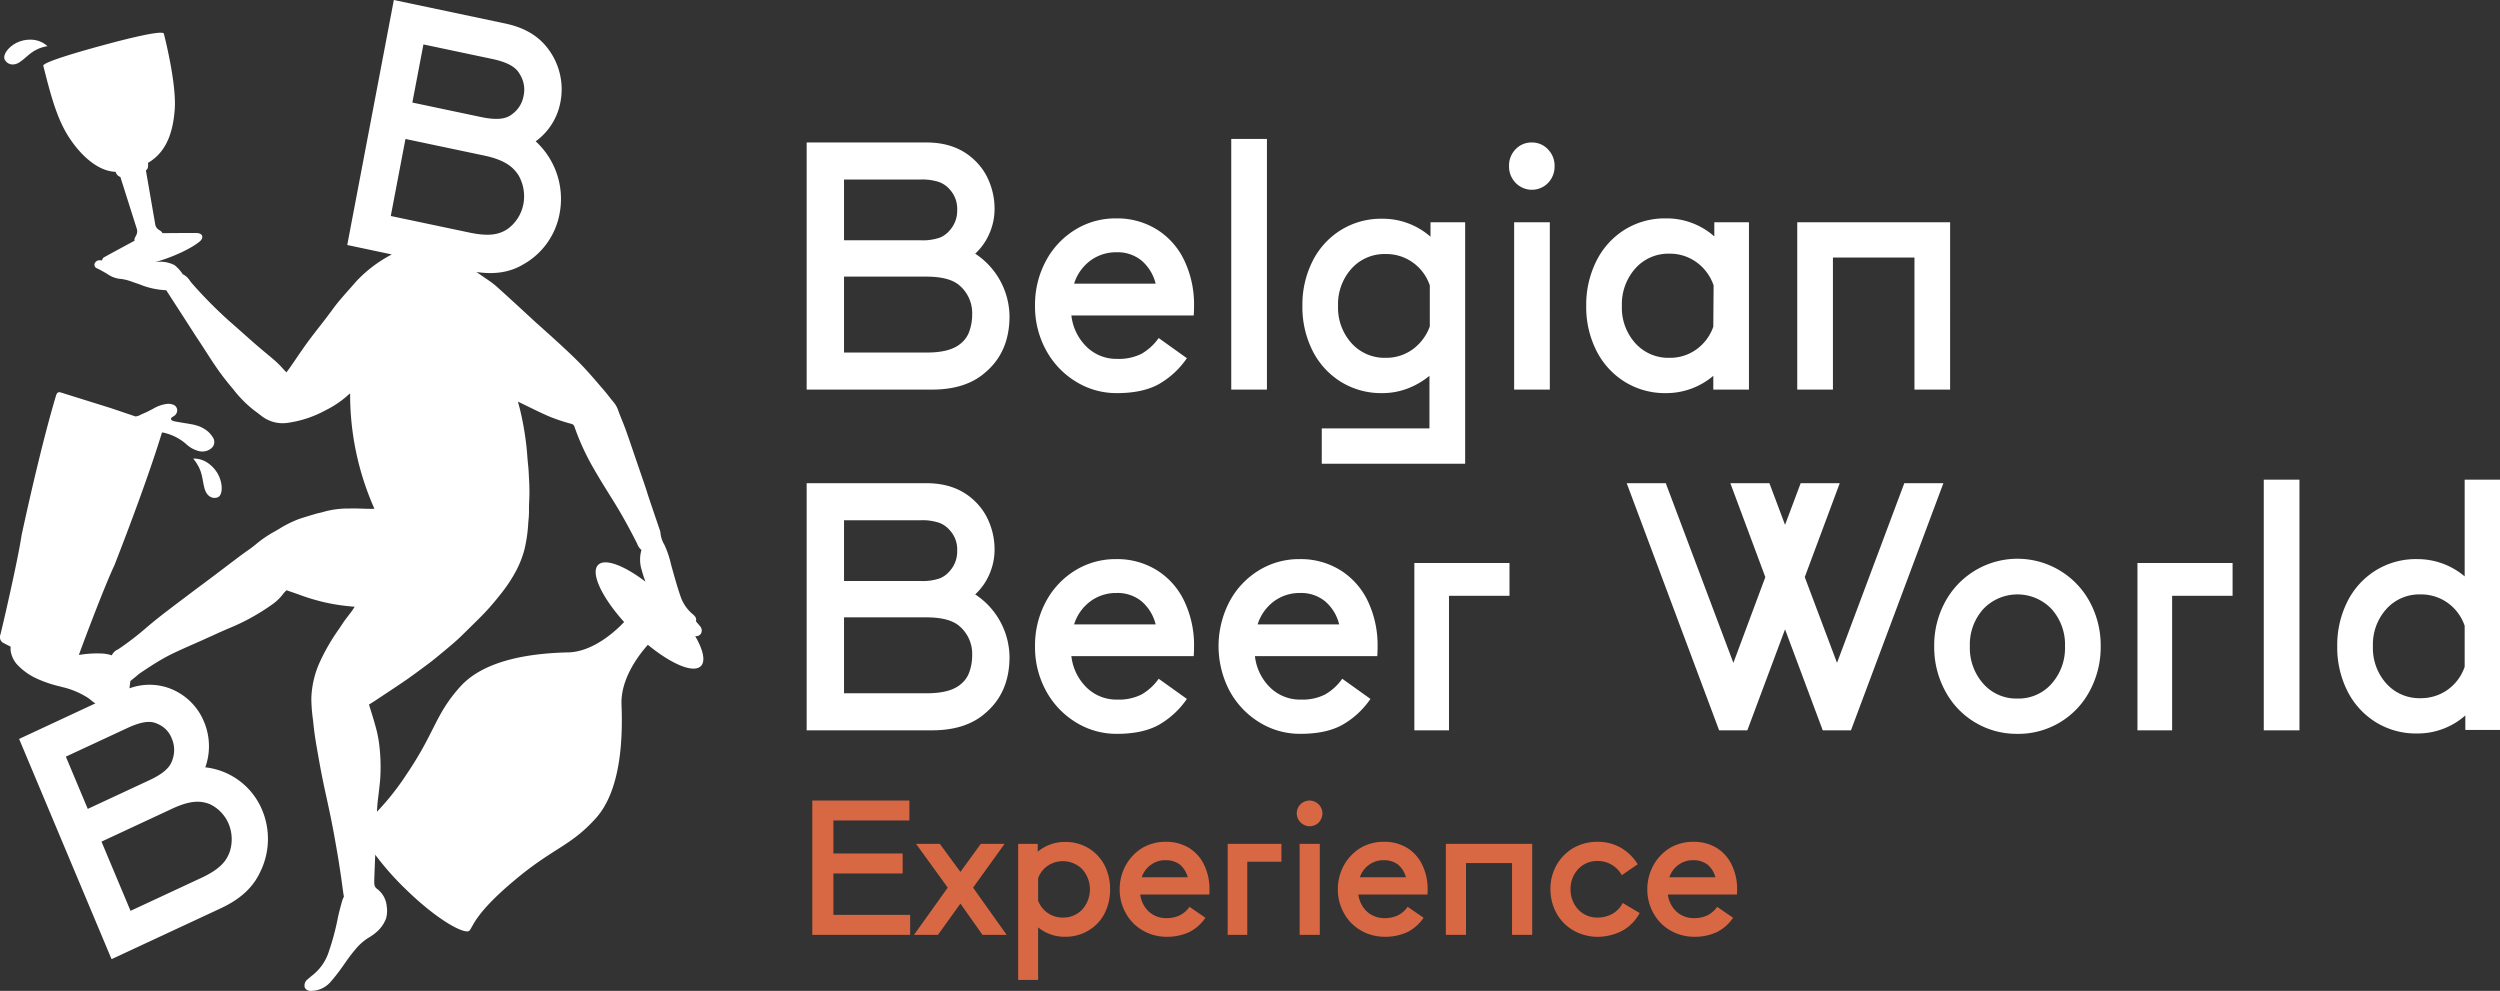 <svg id="Groupe_1472" data-name="Groupe 1472" xmlns="http://www.w3.org/2000/svg" width="716.637" height="284.035" viewBox="0 0 716.637 284.035">
  <rect x="0" y="0" width="716.637" height="284.035" fill="#333333" stroke="none"/>
  <g id="Groupe_2" data-name="Groupe 2" transform="translate(0 0)">
    <g id="Groupe_172" data-name="Groupe 172">
      <path id="Tracé_3" data-name="Tracé 3" d="M11.365,14.271c2.425-1.645,3.537-3.8,7.925-4.57-2.595-2.415-6.392-2.207-8.857-.968s-4.018,3.508-3.406,4.8,2.384,2.061,4.338.739" transform="translate(-5.684 3.528)" fill="#fff"/>
      <path id="Tracé_4" data-name="Tracé 4" d="M169.589,193.752c-9.277.219-23.534,1.686-30.838,9.774s-7.133,12.959-15.559,25.357a73.052,73.052,0,0,1-8.366,10.555c.05-.885.11-1.77.18-2.613.07-.739.17-1.457.26-2.186.17-1.457.351-2.956.481-4.434a52.376,52.376,0,0,0-.371-10.815,35.793,35.793,0,0,0-1.042-4.757l-.11-.385c-.371-1.343-.781-2.644-1.212-4.028-.16-.5-.311-1-.471-1.509l.271-.167c.511-.323,1.052-.656,1.573-1l2.114-1.405c2.094-1.384,4.248-2.81,6.352-4.247,1.593-1.093,3.176-2.259,4.709-3.393l.982-.729c1.252-.916,2.244-1.686,3.176-2.446,1.853-1.53,3.767-3.091,5.6-4.7,1.052-.926,2.064-1.926,3.046-2.894l1.793-1.77c1.333-1.3,2.705-2.644,4-4.039,1.363-1.468,2.785-3.154,4.348-5.142a42.7,42.7,0,0,0,4.378-6.724,29.422,29.422,0,0,0,2.214-5.756,42.484,42.484,0,0,0,1.092-7.453c.04-.541.09-1.083.14-1.624a23.69,23.69,0,0,0,.08-2.373c0-.666,0-1.353.04-2.019a60.025,60.025,0,0,0-.06-7.359l-.06-1.28c-.04-.885-.13-1.78-.22-2.634-.07-.76-.15-1.509-.19-2.259a82.93,82.93,0,0,0-1.924-12.481c-.15-.729-.351-1.447-.541-2.134l-.21-.791c.281.125.551.239.812.364l2.495,1.218c1.9.926,3.867,1.894,5.851,2.727a51.066,51.066,0,0,0,5.621,1.894l.531.146a1.194,1.194,0,0,1,.922.906,67.963,67.963,0,0,0,5.651,12.2c1.333,2.352,2.8,4.684,4.188,6.933.751,1.2,1.493,2.384,2.214,3.581,2.2,3.612,4.118,7.255,5.7,10.347.08.156.15.323.23.479a3.772,3.772,0,0,0,1.192,1.7,9.887,9.887,0,0,0,.08,5.788,34.058,34.058,0,0,0,1.062,3.3c-6.192-4.715-11.752-6.808-13.626-4.726-2.124,2.352,1.182,9.264,7.514,16.3-2.495,2.633-8.887,8.546-16.09,8.712M123,46.577l22.572,4.757c6.382,1.353,8.446,3.56,9.828,5.631a12.176,12.176,0,0,1,1.413,8.234,11.5,11.5,0,0,1-4.308,7.016c-2.064,1.447-4.749,2.55-11.131,1.2l-22.582-4.757Zm5.15-27.1,19.627,4.143c5.52,1.166,7.184,2.873,8.065,4.518a8.184,8.184,0,0,1,1.022,6.058,8.2,8.2,0,0,1-3.166,5.184c-1.413,1.155-3.567,2.061-9.087.9l-19.637-4.143Zm-76.143,194.8a7.292,7.292,0,0,1,4.008,4.174,8.2,8.2,0,0,1,.24,5.923c-.5,1.738-1.723,3.716-6.683,6.027L31.93,238.616l-6.282-14.979,17.633-8.2c4.969-2.311,7.174-1.936,8.726-1.155m14.858,22.942a10.968,10.968,0,0,1,5.45,5.663,11.623,11.623,0,0,1,.3,8.057c-.862,2.332-2.394,4.778-8.125,7.443l-20.3,9.452-8.326-19.84,20.288-9.452c5.741-2.675,8.526-2.134,10.71-1.322M206.077,189.11h.13l.1-.01a1.561,1.561,0,0,0,1.463-.854,1.872,1.872,0,0,0-.3-1.978c-.3-.364-.611-.718-.922-1.083l-.26-.3c.14-.916-.07-1.343-.932-2.071a11.451,11.451,0,0,1-3.517-5.163c-.9-2.592-1.653-5.309-2.385-7.921l-.07-.25c-.12-.437-.24-.874-.351-1.322a26.492,26.492,0,0,0-1.843-5.319,8,8,0,0,1-1.092-3.331,3.434,3.434,0,0,0-.23-.947l-.06-.156c-.461-1.374-.922-2.748-1.393-4.112-.521-1.551-1.052-3.1-1.573-4.653q-.316-.937-.6-1.874c-.15-.468-.3-.937-.461-1.405-.23-.718-.471-1.416-.721-2.123l-2.545-7.432c-.781-2.311-1.593-4.684-2.425-7.016-.321-.874-.671-1.759-1.022-2.613-.361-.906-.751-1.842-1.072-2.779A7.542,7.542,0,0,0,182.643,122c-.411-.479-.8-.978-1.192-1.478-.531-.666-1.082-1.364-1.653-2.03l-.9-1.041c-1.583-1.853-3.226-3.768-4.929-5.569-1.914-2.019-3.947-3.945-5.871-5.725-1.553-1.457-3.166-2.894-4.729-4.3l-2.875-2.581c-1.122-1.02-2.244-2.061-3.356-3.092-.681-.635-1.363-1.26-2.054-1.894l-.411-.375c-1.7-1.551-3.4-3.112-5.11-4.642a22.52,22.52,0,0,0-2.194-1.79c-1.333-.926-2.675-1.842-4.018-2.769,5.24.77,9.518.094,13.325-2.123A21.056,21.056,0,0,0,167.214,67.8a22.408,22.408,0,0,0-6.883-20.548A17.879,17.879,0,0,0,167.4,36.116a19.253,19.253,0,0,0-3.046-14.739c-2.875-4.153-6.953-6.683-12.864-7.921l-31.82-6.714L106.31,76.972l12.754,2.7c-.371.2-.751.406-1.1.614a37.557,37.557,0,0,0-9.117,7.162c-.511.583-1.032,1.187-1.553,1.77-1.142,1.291-2.334,2.634-3.467,3.987-.761.926-1.493,1.9-2.184,2.863-.391.51-.771,1.031-1.162,1.551-.631.833-1.272,1.655-1.914,2.477-1.212,1.551-2.465,3.154-3.647,4.767-1.142,1.572-2.264,3.206-3.336,4.788-.571.833-1.142,1.676-1.723,2.5-.26.375-.551.749-.842,1.135l-.15.2-.621-.666c-.23-.239-.451-.479-.671-.729a25.946,25.946,0,0,0-1.914-1.9c-.9-.781-1.823-1.551-2.745-2.311-.942-.791-1.884-1.582-2.815-2.384-1.353-1.176-2.685-2.363-4.028-3.56-1.232-1.093-2.475-2.2-3.717-3.279a128.306,128.306,0,0,1-10.48-10.607,7.63,7.63,0,0,1-.661-.833,5.159,5.159,0,0,0-2.124-1.915v-.01a1.1,1.1,0,0,0-.12-.219A10.982,10.982,0,0,0,56.8,82.738a9.154,9.154,0,0,0-5.611-.854c5.57-1.509,10.981-4.247,12.974-6.058.952-.864.922-2.259-1.142-2.29s-9.7.042-9.7.042c-.22-.9-1.753-.781-2.054-2.54s-2.675-15.5-2.675-15.5c.892-.385.6-2.1.6-2.1,4.749-2.831,7.083-7.682,7.664-15.281S53.741,16.39,53.741,16.39c-.361-1.447-17.633,3.373-17.633,3.373s-17.232,4.58-16.922,5.829C21.42,34.481,23.2,41.07,26.73,46.379S35.056,55.831,39.915,56a2.139,2.139,0,0,0,1.363,1.468l4.749,14.989c.411,1.655-.982,2.332-.671,3.279,0,0-7.725,4.174-8.716,4.736a1.081,1.081,0,0,0-.581.926,7.405,7.405,0,0,0-.822-.052,1.483,1.483,0,0,0-1.383,1.124,1.117,1.117,0,0,0,.812,1.228l.14.062c1.082.562,2.024,1.083,2.9,1.624a7.575,7.575,0,0,0,3.126,1.249,13.718,13.718,0,0,1,2.9.562c.631.208,1.232.427,1.853.645l1.242.427a22.093,22.093,0,0,0,7.444,1.655c.14,0,.17.031.331.291l.691,1.072q1.518,2.358,3.036,4.695l4.8,7.453c.14.219.281.437.431.645l.411.614c.531.822,1.062,1.634,1.593,2.457,1.162,1.811,2.364,3.674,3.617,5.465,1.2,1.717,2.595,3.518,4.388,5.642l.16.187a33.733,33.733,0,0,0,5.851,5.9c.661.479,1.312.978,1.964,1.478a9.834,9.834,0,0,0,7.594,2.144,31.829,31.829,0,0,0,10.931-3.6,28.689,28.689,0,0,0,6.683-4.549,3.651,3.651,0,0,1,.391-.291,80.355,80.355,0,0,0,6.963,33.049c-.411.021-.771.042-1.152.031-.691-.01-1.383-.031-2.074-.052-1.292-.042-2.635-.083-3.957-.042a26.008,26.008,0,0,0-7.414.958c-.361.125-.731.2-1.122.291-.351.073-.7.156-1.042.26l-.511.146c-1.463.437-2.976.885-4.438,1.384a32.352,32.352,0,0,0-5.731,2.873c-.371.219-.751.437-1.132.656a32.355,32.355,0,0,0-5.13,3.456,34.451,34.451,0,0,1-2.966,2.238c-.561.406-1.142.812-1.693,1.228-1.373,1.02-2.735,2.061-4.108,3.1-1.022.781-2.044,1.551-3.076,2.332-.952.718-1.914,1.436-2.875,2.155-1.052.781-2.1,1.561-3.146,2.342l-1.693,1.28c-2.5,1.884-5.09,3.831-7.614,5.787-1.613,1.249-3.276,2.613-5.08,4.164a83.128,83.128,0,0,1-7.2,5.5c-.16.1-.321.2-.491.3a3.385,3.385,0,0,0-1.633,1.624l-.14-.031a11.323,11.323,0,0,0-3.446-.5l-.12-.01a32.247,32.247,0,0,0-5.14.354c-.2.021-.4.052-.6.073,1.663-4.59,7.364-19.694,10.2-25.721,4.619-11.8,10.309-27.168,13.626-38.035a4.968,4.968,0,0,1,.6.083,14.717,14.717,0,0,1,6.6,3.477,6.111,6.111,0,0,0,.751.583l.321.219a8.869,8.869,0,0,0,2.184.937,4.044,4.044,0,0,0,3.306-.489,3.292,3.292,0,0,0,.441-.333l.22-.229a2.236,2.236,0,0,0,.351-.52l.07-.156a2.4,2.4,0,0,0-.281-2.207,7.318,7.318,0,0,0-1.343-1.6,8.725,8.725,0,0,0-3.066-1.707l-.1-.021a11.5,11.5,0,0,0-1.823-.437q-.842-.156-1.683-.281c-.842-.146-1.693-.281-2.545-.437a3.958,3.958,0,0,1-1.1-.323l-.1-.062-.21-.281a.541.541,0,0,1,.23-.531,2.345,2.345,0,0,1,.371-.25c.11-.073.23-.146.331-.219a1.93,1.93,0,0,0,.832-1.738,1.748,1.748,0,0,0-1.1-1.426,4.023,4.023,0,0,0-1.974-.229,10.262,10.262,0,0,0-3.867,1.395l-1.823.937-1.533.666a4.005,4.005,0,0,1-1.653.583l-7.073-2.394s-13.616-4.247-14.257-4.455-1.142-.135-1.433.812c-3.276,10.9-7.143,27.324-9.879,40.034C11.822,167.75,7.2,187.6,6.893,188.631a1.932,1.932,0,0,0,.651,2.3c.25.146,1.112.6,2.3,1.187a4.618,4.618,0,0,0-.01,1.176,7.455,7.455,0,0,0,1.833,3.924,17.962,17.962,0,0,0,5.821,4.122,35.6,35.6,0,0,0,6.492,2.176l.521.146a23.578,23.578,0,0,1,7.424,3.081c.791.52,1.222,1.062,2.2,1.624L12.253,218.558l26.5,63.132L70,267.137c5.651-2.634,9.277-5.944,11.371-10.461a21.377,21.377,0,0,0,.511-17.821A20.04,20.04,0,0,0,65.623,226.7a17.989,17.989,0,0,0-.3-12.9,17.2,17.2,0,0,0-10.159-9.826,16.7,16.7,0,0,0-11.291.083,2.715,2.715,0,0,0,.07-.5l.2-1.6,1.282-1.031.571-.468a12.081,12.081,0,0,1,1.192-.937l.18-.115c1.683-1.124,3.436-2.28,5.2-3.321,1.443-.854,3.016-1.686,4.669-2.457,1.773-.833,3.607-1.634,5.37-2.415l2.4-1.062c.812-.375,1.623-.739,2.435-1.1,1.653-.76,3.306-1.509,4.979-2.217a60.494,60.494,0,0,0,11.8-6.422l.14-.1a13.959,13.959,0,0,0,3.467-3.185,7.8,7.8,0,0,1,.822-.937l.24-.25q.932.328,1.833.624c.551.2,1.1.385,1.653.583a59.688,59.688,0,0,0,7.524,2.269,57.255,57.255,0,0,0,8.326,1.228,1.461,1.461,0,0,1,.21.031l-.09.146c-.25.406-.491.781-.751,1.135-.321.437-.651.864-.982,1.291-.541.708-1.1,1.426-1.6,2.186-.371.572-.741,1.124-1.122,1.686a58.234,58.234,0,0,0-5.52,9.576,27.1,27.1,0,0,0-2.354,10.347,49.35,49.35,0,0,0,.431,5.756c.09.677.17,1.353.23,2.03.21,1.978.521,3.945.8,5.6.561,3.206,1.1,6.35,1.733,9.462.391,1.967.822,3.924,1.252,5.881.431,2,.872,4,1.272,6.006.661,3.279,1.242,6.631,1.813,9.941.3,1.78.581,3.6.842,5.361l.15,1c.12.791.22,1.593.331,2.384q.09.781.21,1.561c.05.385.11.77.18,1.187l.09.583-.09.187a6.836,6.836,0,0,0-.411,1.01l-.06.239c-.4,1.436-.812,2.935-1.132,4.434a72.679,72.679,0,0,1-2.6,9.785,14.113,14.113,0,0,1-4.539,6.714c-.511.4-1,.822-1.483,1.239l-.06.052a2.2,2.2,0,0,0-.832,2.394,1.791,1.791,0,0,0,1.693.937l.291-.01a7.4,7.4,0,0,0,5.16-2.3,45.719,45.719,0,0,0,3.567-4.518l.651-.916c.922-1.312,1.874-2.665,2.925-3.883a15.488,15.488,0,0,1,3.677-3.414c2.284-1.384,4.128-2.748,5.32-5.673a8.246,8.246,0,0,0,.21-3.456,6.955,6.955,0,0,0-2.815-5.1,1.865,1.865,0,0,1-.741-1.426,10.28,10.28,0,0,1-.02-1.28c.04-1.187.08-2.373.13-3.56l.09-2.2c.02-.416.03-.854.05-1.3a81.578,81.578,0,0,0,8.736,9.878c9.658,9.41,17.182,13.084,18.274,11.877s1.493-4.84,12.864-14.375,16.02-9.712,23.324-17.789,7.785-22.994,7.4-32.622c-.3-7.536,5.17-14.479,7.564-17.144,6.833,5.631,13.225,8.286,15.259,6.027,1.313-1.447.551-4.622-1.683-8.483" transform="translate(-6.773 -6.741)" fill="#fff"/>
      <path id="Tracé_5" data-name="Tracé 5" d="M12.3,19.375c2.905,3.5,2.445,5.892,3.306,8.765.691,2.311,2.525,2.894,3.8,2.3s1.453-3.373.321-5.954-3.947-5.257-7.424-5.111" transform="translate(43.083 112.082)" fill="#fff"/>
      <path id="Tracé_6" data-name="Tracé 6" d="M492.463,88.394a12.691,12.691,0,0,1-9.788-4.195,15.2,15.2,0,0,1-3.847-10.68,15.2,15.2,0,0,1,3.847-10.68,12.727,12.727,0,0,1,9.788-4.195,13.133,13.133,0,0,1,7.795,2.425,13.347,13.347,0,0,1,4.869,6.579V79.39a13.3,13.3,0,0,1-4.869,6.579,13.133,13.133,0,0,1-7.795,2.425m12.664-62.642v27.73a20.96,20.96,0,0,0-13.636-4.955,21.837,21.837,0,0,0-11.932,3.289,22.193,22.193,0,0,0-8.085,8.952A27.813,27.813,0,0,0,468.6,73.519a27.813,27.813,0,0,0,2.875,12.751,22.193,22.193,0,0,0,8.085,8.952,21.836,21.836,0,0,0,11.932,3.289,20.658,20.658,0,0,0,13.826-5.163V97.5h9.939V25.751ZM447.539,97.606h10.229V25.761H447.539ZM438.6,49.64H411.33V97.606h9.939V59.05H438.6ZM376.926,88.5a12.631,12.631,0,0,1-9.788-4.247,15.4,15.4,0,0,1-3.847-10.732,15.2,15.2,0,0,1,3.847-10.68,13.518,13.518,0,0,1,19.577,0,15.2,15.2,0,0,1,3.847,10.68,15.4,15.4,0,0,1-3.847,10.732,12.616,12.616,0,0,1-9.788,4.247m0,10.118A23.115,23.115,0,0,0,397.675,86.27a26.426,26.426,0,0,0,3.116-12.751,26.136,26.136,0,0,0-3.116-12.7,23.359,23.359,0,0,0-8.566-9,23.555,23.555,0,0,0-32.922,9,26.026,26.026,0,0,0-3.116,12.7,26.314,26.314,0,0,0,3.116,12.751,23.115,23.115,0,0,0,20.739,12.345M344.495,26.771l-19.286,51.5-9.247-24.587L325.99,26.771h-11.2L310.31,38.71l-4.478-11.939h-11.2L304.66,53.689,295.5,78.276l-19.376-51.5h-11.2l26.49,70.834H299.5l10.81-28.948,10.81,28.948h8.085L355.7,26.771ZM231.322,49.64H204.051V97.606h9.929V59.05h17.343Zm-60.023,8.6a10.811,10.811,0,0,1,7.163,2.384,12.611,12.611,0,0,1,4.038,6.62H159.126a13.109,13.109,0,0,1,4.629-6.579,12.324,12.324,0,0,1,7.544-2.425M158.355,76.35h35.056c.07-.666.1-1.613.1-2.831a29.452,29.452,0,0,0-2.725-12.8,21.125,21.125,0,0,0-7.845-8.952,21.5,21.5,0,0,0-11.732-3.237,21.955,21.955,0,0,0-11.832,3.289,23.258,23.258,0,0,0-8.376,9,27.594,27.594,0,0,0,.04,25.4,23.921,23.921,0,0,0,8.526,9.056A22.073,22.073,0,0,0,171.4,98.615q7.3,0,11.932-2.529a24.3,24.3,0,0,0,8.135-7.484l-8.085-5.777a15.41,15.41,0,0,1-4.919,4.507A14.433,14.433,0,0,1,171.5,88.8a12.2,12.2,0,0,1-8.766-3.445,14.782,14.782,0,0,1-4.378-9M118.69,58.238a10.848,10.848,0,0,1,7.163,2.384,12.674,12.674,0,0,1,4.038,6.62H106.517a12.99,12.99,0,0,1,4.629-6.579,12.324,12.324,0,0,1,7.544-2.425M105.736,76.35H140.8c.06-.666.1-1.613.1-2.831a29.314,29.314,0,0,0-2.735-12.8,21.037,21.037,0,0,0-7.835-8.952,21.53,21.53,0,0,0-11.742-3.237,21.98,21.98,0,0,0-11.832,3.289,23.333,23.333,0,0,0-8.376,9,26.44,26.44,0,0,0-3.066,12.7,26.026,26.026,0,0,0,3.116,12.7,23.844,23.844,0,0,0,8.526,9.056,22.048,22.048,0,0,0,11.832,3.341q7.3,0,11.932-2.529a24.368,24.368,0,0,0,8.125-7.484l-8.085-5.777a15.383,15.383,0,0,1-4.909,4.507A14.476,14.476,0,0,1,118.88,88.8a12.214,12.214,0,0,1-8.766-3.445,14.891,14.891,0,0,1-4.378-9m-31.66,7.994q-3.021,2.639-9.738,2.634H40.563V65.223H64.138c4.158,0,7.2.739,9.157,2.228a10.436,10.436,0,0,1,4,8.7,13.938,13.938,0,0,1-.781,4.653,7.587,7.587,0,0,1-2.435,3.539M40.563,37.388H62.484a15.159,15.159,0,0,1,5.45.76A7.344,7.344,0,0,1,70.86,40.23,8.116,8.116,0,0,1,73,46.1a8.35,8.35,0,0,1-2.144,5.86,7.314,7.314,0,0,1-2.825,2.082,15.07,15.07,0,0,1-5.55.76H40.563Zm37.6,21.256a16.969,16.969,0,0,0,4.088-5.819,17.451,17.451,0,0,0,1.463-7.037A20.118,20.118,0,0,0,82.2,38.055a17.206,17.206,0,0,0-4.228-6.225q-5.26-5.059-13.736-5.059H29.853V97.606H65.791q9.648,0,15.2-4.861Q88.007,86.874,88,76.558a21.745,21.745,0,0,0-9.839-17.914" transform="translate(201.381 111.743)" fill="#fff"/>
      <path id="Tracé_7" data-name="Tracé 7" d="M357.629,40.248H313.807V88.213h10.229V50.365H347.41V88.213h10.219ZM277.178,79.105a12.707,12.707,0,0,1-9.8-4.205,15.149,15.149,0,0,1-3.837-10.669A15.4,15.4,0,0,1,267.38,53.5a12.637,12.637,0,0,1,9.8-4.247,12.888,12.888,0,0,1,7.785,2.477,13.518,13.518,0,0,1,4.869,6.631l-.09,11.835a13.444,13.444,0,0,1-4.829,6.485,12.887,12.887,0,0,1-7.734,2.425m12.854-38.857V44.3A20.665,20.665,0,0,0,276.2,39.134a21.861,21.861,0,0,0-11.932,3.289,22.183,22.183,0,0,0-8.075,9,28,28,0,0,0-2.875,12.8,27.686,27.686,0,0,0,2.875,12.751,22.239,22.239,0,0,0,8.075,8.952A21.86,21.86,0,0,0,276.2,89.223a20.841,20.841,0,0,0,13.545-4.955v3.945h10.219V40.248ZM232.654,88.213h10.229V40.248H232.654Zm5.059-70.835a6.24,6.24,0,0,0-4.619,1.915,6.628,6.628,0,0,0-1.9,4.861,6.658,6.658,0,0,0,1.9,4.809,6.476,6.476,0,0,0,9.3,0,6.784,6.784,0,0,0,1.853-4.809,6.675,6.675,0,0,0-1.9-4.809,6.178,6.178,0,0,0-4.629-1.967m-41.9,61.726a12.7,12.7,0,0,1-9.788-4.205A15.156,15.156,0,0,1,182.18,64.23a15.2,15.2,0,0,1,3.847-10.68,12.691,12.691,0,0,1,9.788-4.195,13.062,13.062,0,0,1,7.795,2.425,13.243,13.243,0,0,1,4.869,6.579V70.1a14,14,0,0,1-4.919,6.579,12.9,12.9,0,0,1-7.745,2.425m12.864-38.857v4.143a20.707,20.707,0,0,0-13.836-5.153,21.86,21.86,0,0,0-11.932,3.289,22.192,22.192,0,0,0-8.085,8.952A27.809,27.809,0,0,0,171.96,64.23a27.809,27.809,0,0,0,2.865,12.751,22.192,22.192,0,0,0,8.085,8.952,21.86,21.86,0,0,0,11.932,3.289,20.26,20.26,0,0,0,7.254-1.312,22.472,22.472,0,0,0,6.282-3.643V99.341H177.511v10.118h41.1V40.248ZM151.562,88.213h10.229V16.369H151.562ZM118.69,48.846a10.848,10.848,0,0,1,7.163,2.384,12.674,12.674,0,0,1,4.038,6.62H106.517a12.99,12.99,0,0,1,4.629-6.579,12.324,12.324,0,0,1,7.544-2.425M105.736,66.958H140.8c.06-.666.1-1.613.1-2.831a29.314,29.314,0,0,0-2.735-12.8,21.037,21.037,0,0,0-7.835-8.952,21.529,21.529,0,0,0-11.742-3.237,21.979,21.979,0,0,0-11.832,3.289,23.333,23.333,0,0,0-8.376,9,26.44,26.44,0,0,0-3.066,12.7,26.026,26.026,0,0,0,3.116,12.7,23.845,23.845,0,0,0,8.526,9.056,22.048,22.048,0,0,0,11.832,3.341q7.3,0,11.932-2.529a24.368,24.368,0,0,0,8.125-7.484l-8.085-5.777a15.383,15.383,0,0,1-4.909,4.507,14.475,14.475,0,0,1-6.973,1.468,12.214,12.214,0,0,1-8.766-3.445,14.891,14.891,0,0,1-4.378-9m-31.66,7.994q-3.021,2.639-9.738,2.634H40.563V55.83H64.138c4.158,0,7.2.739,9.157,2.228a10.436,10.436,0,0,1,4,8.7,13.938,13.938,0,0,1-.781,4.653,7.587,7.587,0,0,1-2.435,3.539M40.563,28H62.484a15.159,15.159,0,0,1,5.45.76,7.344,7.344,0,0,1,2.925,2.082A8.116,8.116,0,0,1,73,36.709a8.35,8.35,0,0,1-2.144,5.86,7.314,7.314,0,0,1-2.825,2.082,15.07,15.07,0,0,1-5.55.76H40.563Zm37.6,21.256a16.968,16.968,0,0,0,4.088-5.819A17.451,17.451,0,0,0,83.714,36.4,20.118,20.118,0,0,0,82.2,28.662a17.206,17.206,0,0,0-4.228-6.225q-5.26-5.059-13.736-5.059H29.853V88.213H65.791q9.648,0,15.2-4.861Q88.007,77.481,88,67.166a21.745,21.745,0,0,0-9.839-17.914" transform="translate(201.381 23.466)" fill="#fff"/>
    </g>
    <path id="Tracé_928" data-name="Tracé 928" d="M11,34.4H30.855V28.68H11V19.22H32.78V13.5H4.95V52H33V46.28H11Zm40.04,4.07,9.02-12.54H53.24l-5.83,8.03-5.885-8.03H34.7L43.78,38.47,34.1,52h6.875l6.435-8.965L53.735,52h6.93ZM77.385,25.38a11.843,11.843,0,0,0-7.81,2.8V25.93h-5.61v39h5.72V49.855a11.971,11.971,0,0,0,3.63,2.035,12.148,12.148,0,0,0,4.07.66,12.711,12.711,0,0,0,6.765-1.815,12.073,12.073,0,0,0,4.565-4.84,14.963,14.963,0,0,0,1.6-6.93,14.963,14.963,0,0,0-1.6-6.93,12.413,12.413,0,0,0-11.33-6.655Zm-.55,21.67a7.433,7.433,0,0,1-4.4-1.32,7.245,7.245,0,0,1-2.75-3.575v-6.38a7.245,7.245,0,0,1,2.75-3.575,7.824,7.824,0,0,1,9.9.99,8.68,8.68,0,0,1,0,11.55A7.453,7.453,0,0,1,76.835,47.05Zm41.91-6.6a10.286,10.286,0,0,0,.055-1.54,16.108,16.108,0,0,0-.385-3.685,16.745,16.745,0,0,0-1.155-3.3,11.524,11.524,0,0,0-4.4-4.895,12.622,12.622,0,0,0-6.655-1.705,13.227,13.227,0,0,0-6.655,1.76,13.594,13.594,0,0,0-4.73,4.95,14.343,14.343,0,0,0-1.76,6.875,13.748,13.748,0,0,0,1.76,6.875,12.7,12.7,0,0,0,4.84,4.95,13.53,13.53,0,0,0,6.655,1.815,15.108,15.108,0,0,0,6.655-1.32,12.3,12.3,0,0,0,4.675-4.125L113.08,43.97a7.516,7.516,0,0,1-2.86,2.475,8.884,8.884,0,0,1-3.85.77,7.345,7.345,0,0,1-4.95-1.87,8.21,8.21,0,0,1-2.475-4.9ZM106.26,30.6a6.643,6.643,0,0,1,4.07,1.265,7.21,7.21,0,0,1,2.255,3.63h-13.2a7.062,7.062,0,0,1,2.64-3.575A6.82,6.82,0,0,1,106.26,30.6Zm17.765-4.675V52h5.61V31.045h9.79V25.93ZM147.51,13.5a3.912,3.912,0,0,0-2.585,1.045,3.643,3.643,0,0,0-1.1,2.64,3.758,3.758,0,0,0,3.685,3.685,3.643,3.643,0,0,0,2.64-1.1,3.912,3.912,0,0,0,1.045-2.585A3.758,3.758,0,0,0,147.51,13.5ZM150.425,52V25.93H144.65V52ZM181.28,40.45a10.285,10.285,0,0,0,.055-1.54,16.107,16.107,0,0,0-.385-3.685,16.744,16.744,0,0,0-1.155-3.3,11.524,11.524,0,0,0-4.4-4.895,12.622,12.622,0,0,0-6.655-1.705,13.227,13.227,0,0,0-6.655,1.76,13.594,13.594,0,0,0-4.73,4.95,14.343,14.343,0,0,0-1.76,6.875,13.747,13.747,0,0,0,1.76,6.875,12.7,12.7,0,0,0,4.84,4.95,13.53,13.53,0,0,0,6.655,1.815,15.108,15.108,0,0,0,6.655-1.32A12.3,12.3,0,0,0,180.18,47.1l-4.565-3.135a7.516,7.516,0,0,1-2.86,2.475,8.884,8.884,0,0,1-3.85.77,7.345,7.345,0,0,1-4.95-1.87,8.21,8.21,0,0,1-2.475-4.9ZM168.795,30.6a6.643,6.643,0,0,1,4.07,1.265,7.21,7.21,0,0,1,2.255,3.63h-13.2a7.062,7.062,0,0,1,2.64-3.575A6.82,6.82,0,0,1,168.795,30.6ZM186.56,25.93V52h5.775V31.43h13.2V52h5.775V25.93Zm50.71,16.94a7.5,7.5,0,0,1-2.915,3.08,8.641,8.641,0,0,1-4.345,1.1,7.453,7.453,0,0,1-5.5-2.31,8.391,8.391,0,0,1-2.2-5.83,8.253,8.253,0,0,1,2.2-5.775,7.453,7.453,0,0,1,5.5-2.31,7.971,7.971,0,0,1,4.125,1.1A7.816,7.816,0,0,1,237,34.9l4.565-3.135a13.731,13.731,0,0,0-4.84-4.73,13.24,13.24,0,0,0-6.71-1.705,13.748,13.748,0,0,0-6.875,1.76,13.319,13.319,0,0,0-4.84,4.9,13.806,13.806,0,0,0-1.76,6.93,14.417,14.417,0,0,0,1.76,6.93,12.929,12.929,0,0,0,4.84,4.9,14.215,14.215,0,0,0,6.875,1.815,15.42,15.42,0,0,0,7.26-1.815,12.47,12.47,0,0,0,4.84-5.005Zm32.725-2.42a10.288,10.288,0,0,0,.055-1.54,16.108,16.108,0,0,0-.385-3.685,16.745,16.745,0,0,0-1.155-3.3,11.524,11.524,0,0,0-4.4-4.895,12.622,12.622,0,0,0-6.655-1.705,13.227,13.227,0,0,0-6.655,1.76,13.594,13.594,0,0,0-4.73,4.95,14.343,14.343,0,0,0-1.76,6.875,13.747,13.747,0,0,0,1.76,6.875,12.7,12.7,0,0,0,4.84,4.95,13.53,13.53,0,0,0,6.655,1.815,15.108,15.108,0,0,0,6.655-1.32,12.3,12.3,0,0,0,4.675-4.125L264.33,43.97a7.516,7.516,0,0,1-2.86,2.475,8.884,8.884,0,0,1-3.85.77,7.345,7.345,0,0,1-4.95-1.87,8.21,8.21,0,0,1-2.475-4.9ZM257.51,30.6a6.643,6.643,0,0,1,4.07,1.265,7.21,7.21,0,0,1,2.255,3.63h-13.2a7.062,7.062,0,0,1,2.64-3.575A6.82,6.82,0,0,1,257.51,30.6Z" transform="translate(227.898 215.977)" fill="#d86844"/>
  </g>
</svg>
